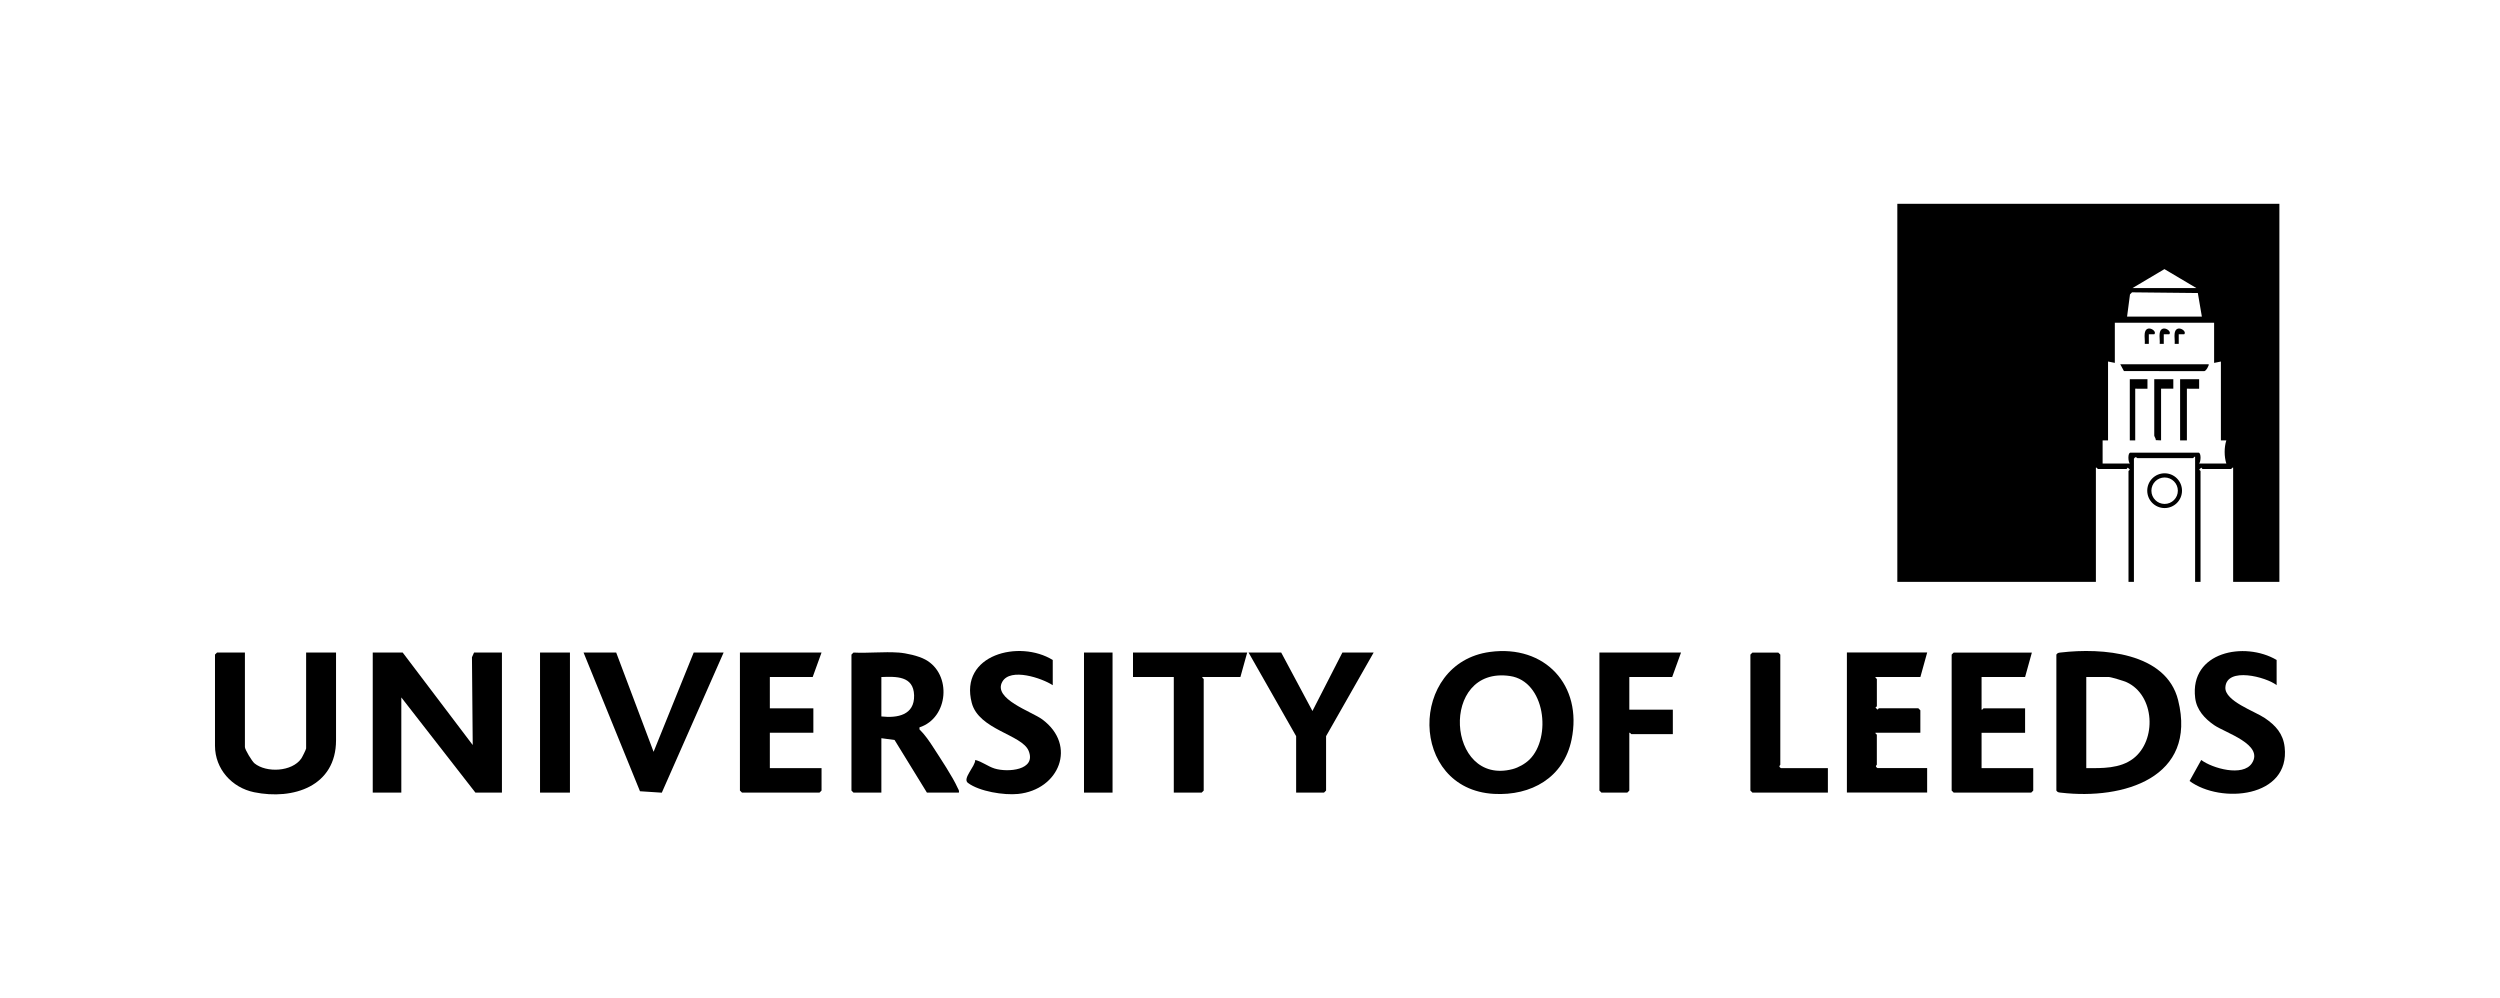 <svg xmlns="http://www.w3.org/2000/svg" id="Layer_1" viewBox="0 0 788.15 314.67"><path d="M718.6,64.24v119.19h-14.58v-36.01c-.31-.11-.51.43-.64.43h-9c-.13,0-.26-.41-.43-.42l-.43.42c-.48.3.22.49.22.64v34.94h-1.71v-39.44c-.31-.11-.51.43-.64.43h-17.58c-.15,0-.48-.76-1.07.21v38.8h-1.71v-34.94c0-.15.7-.35.22-.64l-.43-.42c-.16.02-.29.42-.43.42h-9c-.13,0-.33-.54-.64-.43v36.01h-62.6v-119.19h120.47ZM672.29,90.82h20.15l-10.08-5.98-10.08,5.98ZM670.58,99.82h23.58l-1.27-7.44-20.75-.22-.64.65-.92,7.01ZM698.02,114.4v-12.65h-31.3v12.65l-2.14-.43v24.87h-1.71v7.29h8.57c-.55-.54-.69-3.43.21-3.43h21.44c.91,0,.76,2.89.21,3.43h8.57c-.7-2.18-.7-5.12,0-7.28h-1.71v-24.87l-2.14.43Z"></path><polygon points="126.95 205.72 149.03 234.88 148.79 207.2 149.45 205.72 158.24 205.72 158.24 249.88 149.88 249.88 126.52 219.87 126.52 249.88 117.51 249.88 117.51 205.72 126.95 205.72"></polygon><path d="M648.29,206.36c.38-.61.85-.59,1.48-.66,12.8-1.5,33.12-.1,36.9,15.02,6.11,24.5-17.25,31.48-36.9,29.18-.62-.07-1.1-.05-1.48-.66v-42.87ZM657.72,242.16c4.99.03,10.63.17,14.79-3,7.49-5.71,6.86-19.99-2.07-24.09-.85-.39-4.95-1.64-5.65-1.64h-7.07v28.73Z"></path><path d="M469.7,205.53c17.36-2.36,29.29,10.5,25.75,27.64-2.48,12.01-12.74,17.76-24.47,17.11-26.87-1.49-26.94-41.27-1.28-44.75ZM482.21,239.44c7.02-6.97,4.94-24.69-6.18-26.32-22.32-3.26-20.03,34.81.84,29.35,1.84-.48,3.99-1.69,5.33-3.03Z"></path><path d="M283.22,205.72c2.48.18,6.32,1.03,8.5,2.22,8.44,4.58,7.33,18.41-1.85,21.37v.63c1.75,1.73,3.14,3.77,4.46,5.83,2.18,3.38,6.01,9.12,7.56,12.59.23.51.57.85.41,1.52h-10.08l-10.2-16.59-4.16-.56v17.15h-8.79l-.64-.64v-42.87l.64-.64c4.63.24,9.56-.33,14.15,0ZM277.86,225.87c5.1.56,10.48-.43,10.32-6.65s-5.73-5.94-10.32-5.78v12.43Z"></path><path d="M77.21,205.72v29.8c0,.81,2.24,4.49,3.02,5.13,3.76,3.06,11.84,2.67,14.75-1.51.31-.44,1.53-2.9,1.53-3.19v-30.23h9.43v27.65c0,14.51-13.48,18.92-25.82,16.39-6.99-1.44-12.34-7.3-12.34-14.67v-28.73l.64-.64h8.79Z"></path><polygon points="259 205.72 256.21 213.43 242.7 213.43 242.7 223.3 256.42 223.3 256.42 231.01 242.7 231.01 242.7 242.16 259 242.16 259 249.23 258.35 249.88 233.92 249.88 233.27 249.23 233.27 205.72 259 205.72"></polygon><path d="M640.57,205.72l-2.14,7.72h-13.72v10.29c.31.11.51-.43.64-.43h13.08v7.72h-13.72v11.15h16.29v7.07l-.64.64h-24.44l-.64-.64v-42.87l.64-.64h24.65Z"></path><path d="M607.56,205.72l-2.14,7.72h-14.15c-.11.31.43.51.43.64v8.57c0,.13-.41.26-.42.43l.42.43c.3.48.49-.22.64-.22h12.43l.64.64v7.07h-14.15c-.11.31.43.51.43.64v9.43c0,.15-.76.48.21,1.07h15.65v7.72h-25.3v-44.16h25.3Z"></path><polygon points="194.26 205.72 206.05 237.02 218.7 205.72 228.13 205.72 208.64 249.9 201.76 249.45 183.97 205.72 194.26 205.72"></polygon><path d="M331.88,216.01c-3.39-2.21-13.3-5.6-15.88-1.1-3.1,5.41,9.21,9.39,12.59,11.89,11.05,8.19,5.37,22.18-7.64,23.5-4.44.45-12.17-.77-15.8-3.48-1.83-1.36,2.29-5.13,2.31-7.24,2.17.54,3.95,2.03,6.08,2.7,4.08,1.28,13.29.6,10.74-5.59-2.12-5.13-15.69-6.6-17.92-15.09-4-15.27,15.04-20.03,25.53-13.53v7.93Z"></path><path d="M717.74,216.01c-3.26-2.59-15.83-5.91-16.17.71-.22,4.31,9.25,7.49,12.44,9.66,3.39,2.3,5.77,4.9,6.25,9.18,1.78,15.92-20.1,17.94-29.98,10.66l3.68-6.63c3.49,2.64,13.15,5.38,15.99,1.01,3.83-5.89-8.38-9.56-11.91-11.99-2.99-2.06-5.54-4.8-5.99-8.59-1.76-14.58,15.6-17.9,25.68-11.96v7.93Z"></path><path d="M529.96,205.72l-2.79,7.72h-13.51v10.29h13.72v7.72h-13.08c-.13,0-.33-.54-.64-.43v18.22l-.64.64h-8.15l-.64-.64v-43.52h25.72Z"></path><polygon points="403.91 205.72 413.76 224.15 423.2 205.72 433.06 205.72 418.06 232.08 418.06 249.23 417.41 249.88 408.62 249.88 408.62 232.08 393.62 205.72 403.91 205.72"></polygon><path d="M393.19,205.72l-2.14,7.72h-12c-.11.31.43.51.43.64v35.16l-.64.64h-8.79v-36.44h-12.86v-7.72h36.01Z"></path><path d="M576.26,242.16v7.72h-23.79l-.64-.64v-42.87l.64-.64h8.15l.64.64v34.73c0,.15-.76.48.21,1.07h14.79Z"></path><rect x="170.25" y="205.72" width="9.43" height="44.16"></rect><rect x="341.74" y="205.72" width="9" height="44.16"></rect><path d="M687.9,154.69c0,3.03-2.45,5.48-5.48,5.48s-5.48-2.45-5.48-5.48,2.45-5.48,5.48-5.48,5.48,2.45,5.48,5.48ZM686.59,154.7c0-2.3-1.87-4.17-4.17-4.17s-4.17,1.87-4.17,4.17,1.87,4.17,4.17,4.17,4.17-1.87,4.17-4.17Z"></path><path d="M696.3,114.83c.24.22-.87,2.34-1.49,2.18l-25.22-.03-1.16-2.15h27.87Z"></path><polygon points="693.3 119.54 693.3 122.55 689.44 122.54 689.44 138.84 687.3 138.84 687.3 119.54 693.3 119.54"></polygon><path d="M685.16,119.54v3s-3.86,0-3.86,0v16.29l-1.65-.07c.03-.46-.5-1.2-.5-1.43v-17.79h6Z"></path><polygon points="671.44 119.54 677.01 119.54 677.01 122.55 673.15 122.54 673.15 138.84 671.44 138.84 671.44 119.54"></polygon><path d="M688.59,105.39h-1.72s0,3.01,0,3.01h-1.28c.09-1.04-.14-2.23-.02-3.24.37-3.14,4.12-.84,3.02.23Z"></path><path d="M683.87,105.39h-1.72s0,3.01,0,3.01h-1.28c.09-1.04-.14-2.23-.02-3.24.37-3.14,4.12-.84,3.02.23Z"></path><path d="M679.16,105.39h-1.72s0,3.01,0,3.01h-1.28c.09-1.04-.14-2.23-.02-3.24.37-3.14,4.12-.84,3.02.23Z"></path></svg>